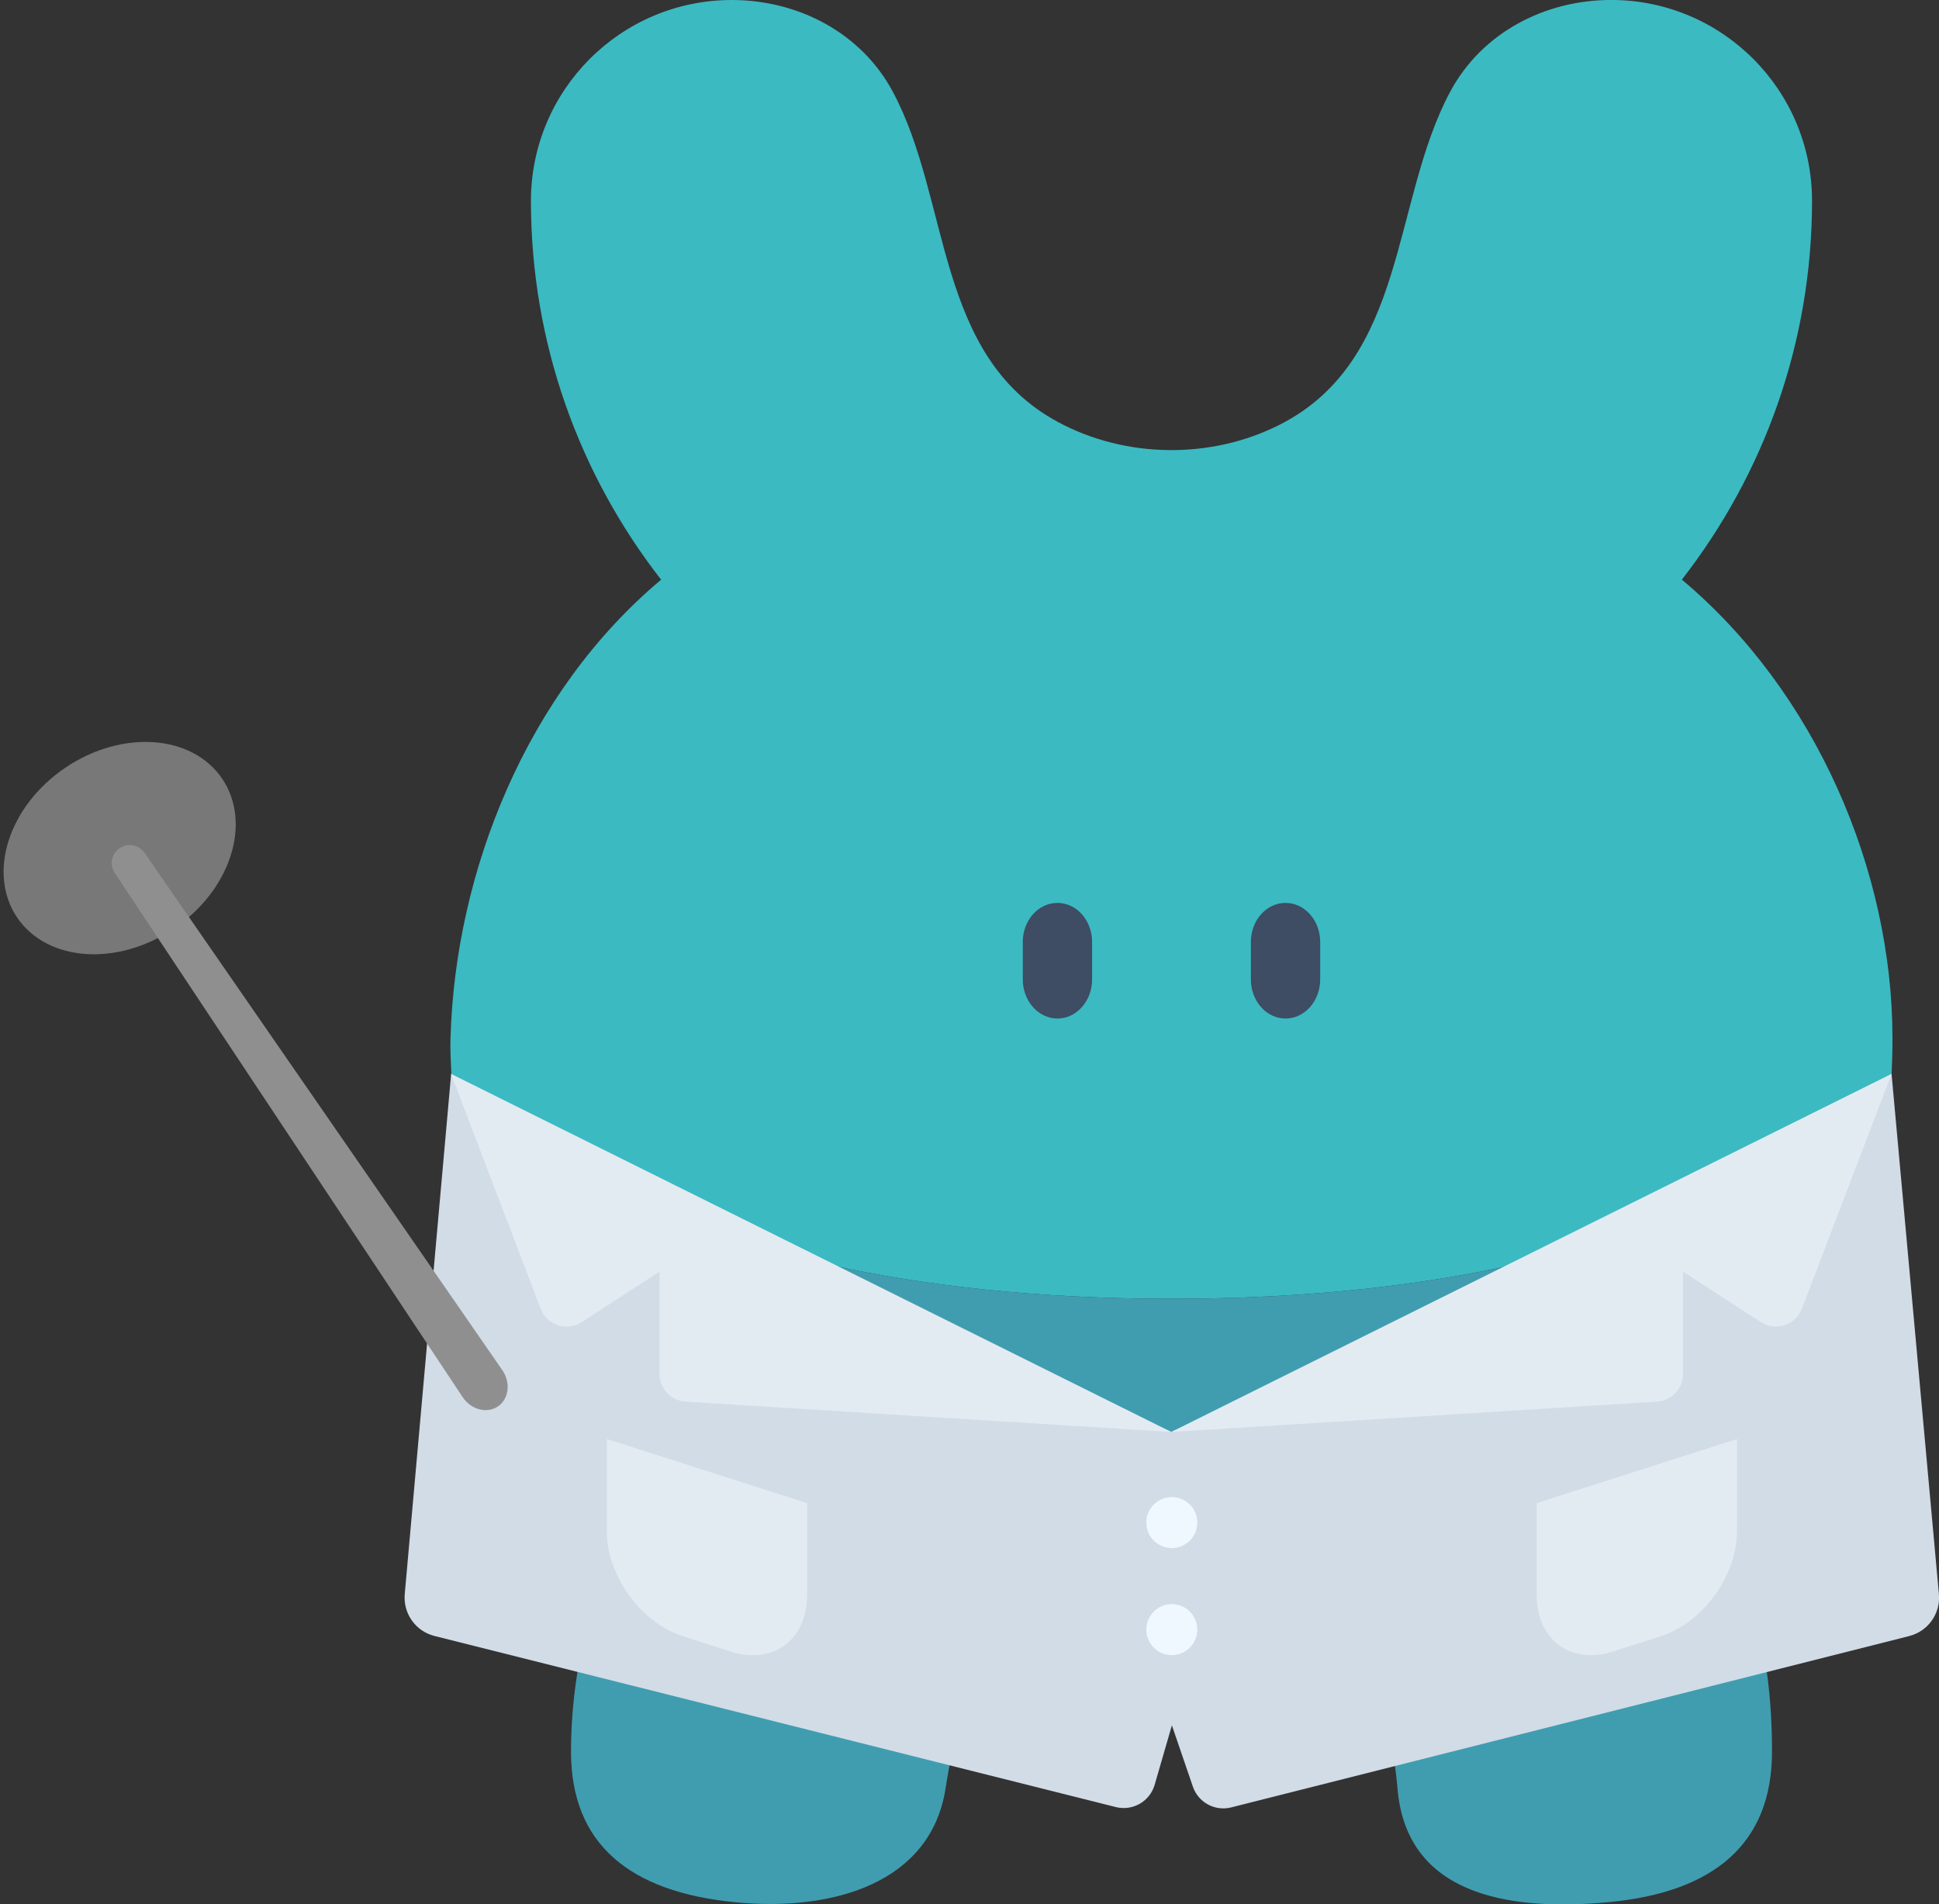 <?xml version="1.0" encoding="UTF-8"?><svg id="_圖層_2" xmlns="http://www.w3.org/2000/svg" viewBox="0 0 410.67 403.36"><rect x="0" y="0" width="410.67" height="403.36" fill="#333333" stroke="none"/><defs><style>.cls-1{fill:#3e4c64;}.cls-2{fill:#3bbac2;}.cls-3{fill:#409db0;}.cls-4{fill:#d1dce6;}.cls-5{fill:#e3ebf2;}.cls-6{fill:#8f8f8f;}.cls-7{fill:#787878;}.cls-8{fill:#eff8ff;}</style></defs><g id="_圖文"><g><g><path class="cls-2" d="M400.82,220c0,2.54-.07,5.03-.19,7.49,0,.05,0,.1-.02,.16-2.83,2.18-37.31,47.44-152.5,47.44s-149.66-45.25-152.49-47.44c-.02-.05-.02-.1-.02-.16-.12-2.46-.26-4.95-.19-7.49,.98-35.54,16.24-73.44,44.61-97.22-17.27-22.18-27.57-50.02-27.57-80.23C112.46,19.06,131.5,0,155.01,0c14.04,0,27.45,6.95,34.12,19.5,12.25,22.91,8.85,55.85,34.97,69.9,14.36,7.73,32.5,7.92,47.02,.51,26.99-13.76,23.57-47.16,35.99-70.42,6.67-12.55,20.08-19.5,34.12-19.5,23.49,0,42.55,19.06,42.55,42.55,0,30.21-10.31,58.05-27.57,80.23,28.37,23.78,44.61,61.68,44.61,97.22"/><path class="cls-1" d="M231.3,199.52v7.93c0,4.57-3.29,8.28-7.34,8.28s-7.34-3.71-7.34-8.28v-7.93c0-4.58,3.28-8.28,7.34-8.28,2.03,0,3.86,.93,5.19,2.42,1.32,1.49,2.15,3.56,2.15,5.86"/><path class="cls-1" d="M279.61,199.52v7.93c0,4.57-3.29,8.28-7.34,8.28s-7.34-3.71-7.34-8.28v-7.93c0-4.58,3.28-8.28,7.34-8.28,2.02,0,3.86,.93,5.19,2.42,1.32,1.49,2.15,3.56,2.15,5.86"/><path class="cls-3" d="M248.12,275.09c115.19,0,149.67-45.25,152.5-47.44-1.84,36.54-17.11,64.28-41.46,86.46,11.6,18.99,16.14,35.32,16.14,56.91,0,19.52-12.34,29.82-34.74,31.88-22.13,2.04-42.69-2.07-44.57-24.02-1.28-15.01-5.1-23.1-13.29-31.08-10.94,1.66-22.09,3.53-34.58,3.53s-23.64-1.87-34.58-3.53c-8.19,7.98-10.95,16.2-13.29,31.08-3.13,19.89-23.69,26.06-44.57,24.02-22.39-2.19-34.74-12.37-34.74-31.88,0-17.48,4.54-37.92,16.14-56.91-24.35-22.18-39.61-49.92-41.46-86.46,2.83,2.19,37.31,47.44,152.5,47.44"/></g><g><path class="cls-4" d="M404.36,346.53l-143.6,36.29c-3.44,.87-6.98-1.05-8.12-4.41l-4.44-12.98-3.65,12.6c-1.02,3.53-4.65,5.61-8.21,4.72l-144.32-36.24c-3.99-1-6.66-4.76-6.3-8.86l9.83-110.22c1.78,1.36,15.8,19.4,53.94,32.84h.02l98.56,43.01,98.48-42.97,.13-.04c38.14-13.42,52.18-31.48,53.94-32.84l10.03,110.22c.37,4.1-2.29,7.86-6.28,8.87Z"/><path class="cls-5" d="M248.07,303.3l102.87-6.43c3.1-.19,5.52-2.76,5.52-5.87v-21.66l16.47,10.69c3.14,2.04,7.36,.66,8.7-2.84l18.99-49.74"/><path class="cls-5" d="M248.07,303.3l-102.87-6.43c-3.1-.19-5.52-2.76-5.52-5.87v-21.66s-16.47,10.69-16.47,10.69c-3.14,2.04-7.36,.66-8.7-2.84l-18.99-49.74"/><path class="cls-5" d="M351.73,346.56l-10.11,3.24c-8.92,2.86-16.15-2.47-16.15-11.9v-19.53s42.41-13.58,42.41-13.58v19.53c0,9.43-7.23,19.38-16.15,22.24Z"/><path class="cls-5" d="M144.67,346.56l10.11,3.24c8.92,2.86,16.15-2.47,16.15-11.9v-19.53s-42.41-13.58-42.41-13.58v19.53c0,9.43,7.23,19.38,16.15,22.24Z"/><circle class="cls-8" cx="248.18" cy="322.49" r="5.4"/><circle class="cls-8" cx="248.18" cy="345.16" r="5.4"/></g><g><ellipse class="cls-7" cx="25.34" cy="179.64" rx="26.22" ry="20.55" transform="translate(-96.4 45.13) rotate(-34.12)"/><path class="cls-6" d="M105.46,297.89h0c-2.35,1.59-5.72,.68-7.5-2.01L24.3,184.9c-1.16-1.74-.69-4.09,1.04-5.26h0c1.73-1.17,4.08-.73,5.27,.99l75.76,109.55c1.84,2.65,1.43,6.12-.92,7.71Z"/></g></g></g></svg>